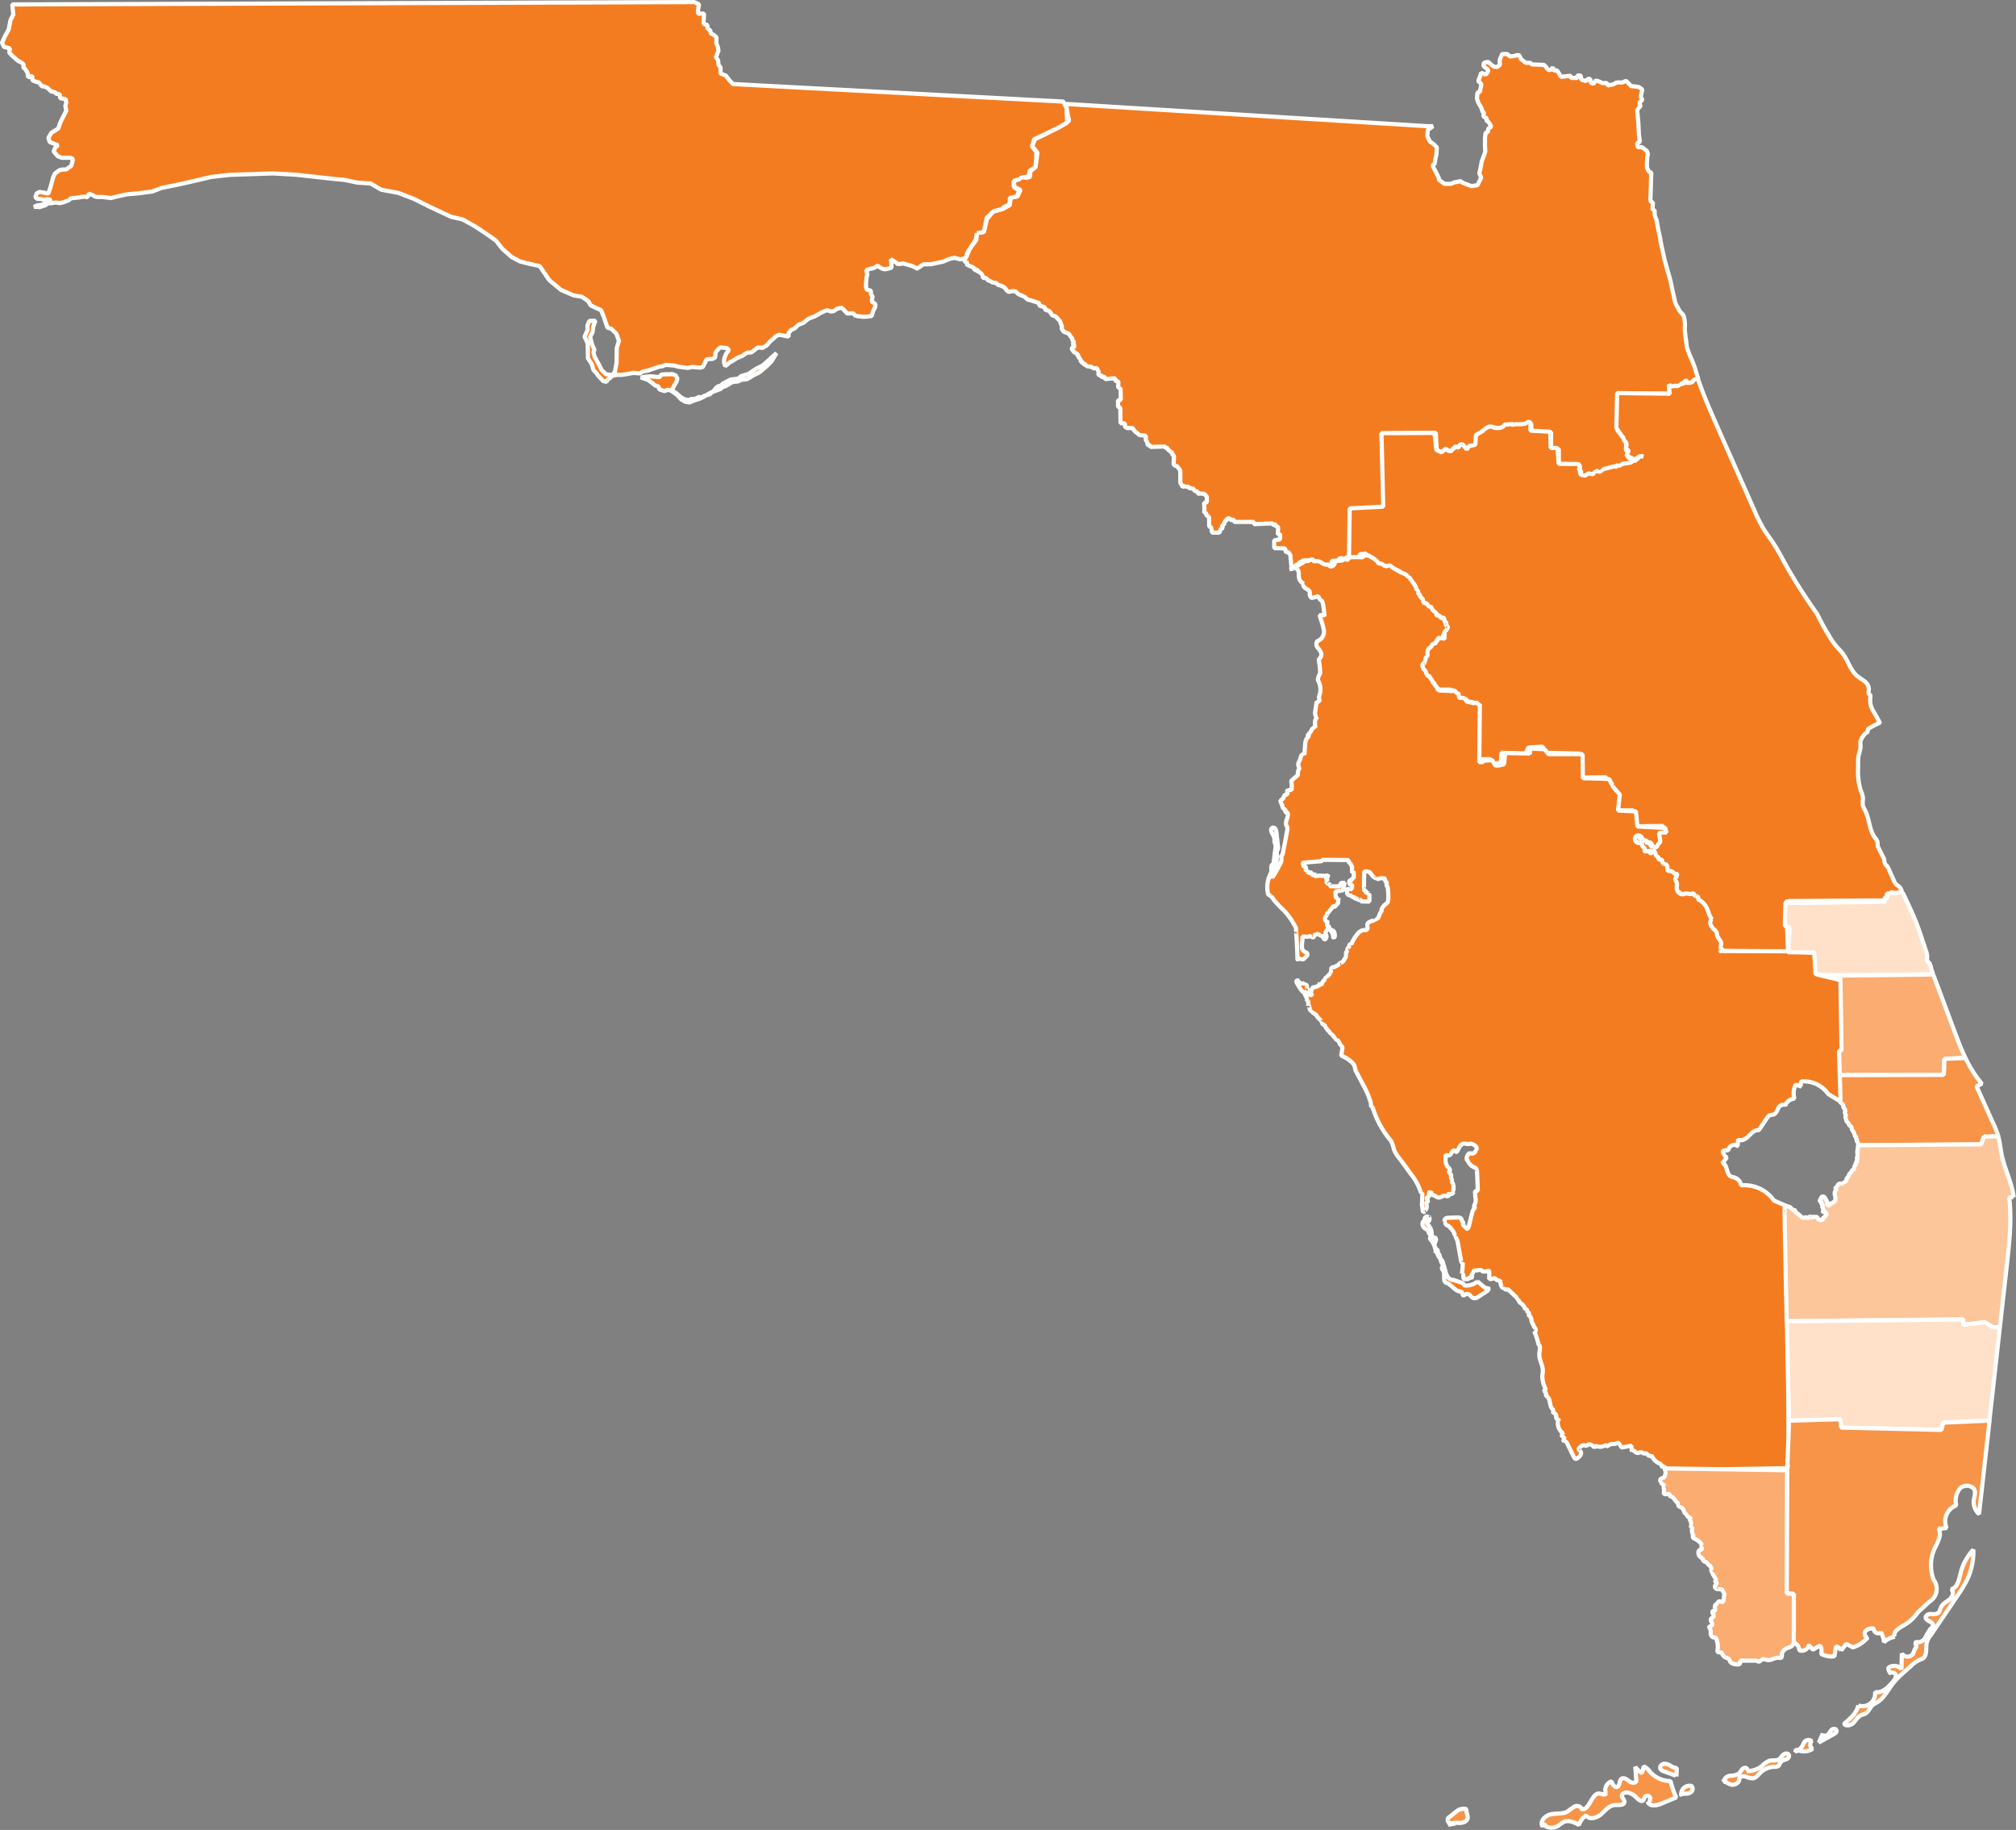 <svg xmlns="http://www.w3.org/2000/svg" viewBox="0 0 481.53 437.02"><rect x="0" y="0" width="481.53" height="437.02" fill="#808080" stroke="none"/><defs><style>.cls-1{fill:#f47c20;}.cls-1,.cls-3,.cls-4,.cls-5,.cls-6,.cls-7{stroke:#fff;}.cls-1,.cls-3,.cls-4,.cls-5,.cls-6,.cls-7,.cls-8{stroke-linejoin:bevel;}.cls-2,.cls-7,.cls-8{fill:none;}.cls-2,.cls-8{stroke:#231f20;}.cls-2{stroke-miterlimit:10;}.cls-3{fill:#fee1c8;}.cls-4{fill:#faac71;}.cls-5{fill:#f79448;}.cls-6{fill:#fcc69a;}</style></defs><g id="Layer_8" data-name="Layer 8"><path class="cls-1" d="M267.4,38.56l86.41,5.32h1.25l-1.23.91-.11,1.49.58,1.21,1,.75.7.71-.13,1.75-.25,1.15-.16,1-.52.38,1.52,3,0,.42,1.34,1,1.5,0,.86-.35,1.53-.3.39.36.56.21,1.63.62,1.43-.23.39-.8.49-1-.43-1,.39-1.89.15-.9.74-2,.12-.49-.06-1.38,0-1.8.16-1.31.49-.08.16-.91L369,44l-.46-.83-.26-.32-.52-.41.19-.44-.62-.29-.25-.39.2-.63-.4-.3-.27-.91-.44-.74-.24-.41-.13-.32-.25-.81.17-1.43.52-.05.25-1.21.14-.66-.29-.33-.46-.4.27-.75.31-.83.12-.42.63.23.41.22.53-.58.11-.54-.87-.71-.28-.29.11-.73,1-.2.38.3.54.5.5.34.73.09.75-.59L371,28.7l0-.65.57-1.4h1.22l.69.58,1-.12.72-.22.51.07.37.91.29.18.57.5.6.26.09-.06.65,0,.4.37,2.9.12.48.46.28.45.43.34.56-.14.32-.56.25.76.83,0,.18.45L385,31l.35.58.14.28.13.23,2.32-.26.11.53,1.47,0,0-.59.83,0,.14,1,1.14.33.37-.46.59-.11.2,1,.66.2.46-.79.86.27.78.37h1.07l.18.58,1.35-.28.76-.44.49,0,.88,0,.9-.39.78.78.42.48.83.06,1,.15.75.51.06.31-.34,1.53.4.72-.73.66.28.82-.37.39-.43.58.29,3,.13,2.86.24,1.73-.71.32.19.93,1,0,.73.56.49.42.22.68-.19.88,0,.4L406.15,53l.05.9.49.86.51.22-.2,6.39.1.56.49.17-.1,1.64.52.29,0,1.08.47,1.22.29,1.7L409.4,71l-.06,0,1.05,4.87,1.36,4.76.61,2.88.58,2.59,1.09,2,.83.87.3,1.16.09,1.11-.05,1.15.16,1.64.18,1.22.16,1.41.6,1.7.7,1.6.55,1.45.37,1.17.51,1.73-1.14.37.22.67-1.76-.07v-.59l-.56,0-.17.63-.46-.25-.17.74-1.08.33-1.34,0-.42-.54,0,1.51-.11.67H399.34l-.2,8.76.75.9.22.32.49.38,0,.43.52.12,0,.68.1.85-.05.63v.4l.59.39-.17.82.08.51.81.57.93,0,.83-.38.45-.63.72.24-.85.37-.48.46-.89.67-.62.09-.68.25-1.13.16-1.1.26-1.58.5-.77.14-.63.46-1.07-.2-.29.76-1.37-.24-.25.69-1.48-.31-.55.69-1.44-.21.25-1-.4-.27.13-.8-.3-.55h-4.79l0-3.72-1.85-.09v-3.93l-4.67-.14-.07-2-.75,0-.17.41-1.42,0-1.57-.11-.31.92-.39-.81h-1.52l-.75.68-.9.09-1.1-.16h-.89l-.65.14-.9.75-.2-.25-.23.56-.67.48-.47.39-.08,2.15-1.68.24-.71.84L362,119.77l-.61.73-.57-.06-1.16.58-.09,0-.07.45-.61,0-.74-.48-.93.67-1.25-.35-.22-3.75v-.45l-13,.15.72,17.7-8.2.23-.05,11.57-.93.13-.42.67-.54-.54-.57.08-.47.54-.62,0-.82.06-.06,1.26-1.63-.07-.51-.6-.68.16.16-.52-1.66.15-.36-.49-2.09,0-.52.44H323l0,.6-.7,0-.31.68-.85-.08.21.83-.36-3.79-.55-.75-.47.18-.27-1-2.56-.05v-1.87l1.4-.23,0-1.31-.56.13.11-1.75-.63-.29.25-.44-.71.33-.24-.49-4.48.18,0-.53-4.72,0-.09-.58-.88.16.09-.34-.71-.15-.11.5-.51.1.08.44-.37.13.11.58-.54-.14.23.74-.52.31-.27.81-1.79,0-.18-1.24-.5-.26,0-2.18-.62-.49-.13-.19.11-.38-.55,0,.06-.9-.09-1.49.67-.08,0-1.4-.62-.65-.74-.08-.8.05,0-.48-.84-.26-.12-.39-.56-.16-.47,0-.26-.46-.54.18-.06.08-.18-.38-.62.25-.15-.41-.38-.55,0-2.94-.48-.68-.33-.38-.5-.15-.3-.32.1-1.87-.05-.19-.46-.32.21-.33-.56-.3-.64-.57.12-.26-.65-.07-.13-.33-3.36.12-.29-.42-.48,0-.08-.71-.36-.5v-1.06l-1.55-.15-.55-.52-.35-.22-.47-.52-.17-.42H282l-.52-.3,0-.84h-1.05l-.05-3.72-.54-.25,0-1.5.66-.15-.06-2.59-.58-.41.07-1.34-.76-.16,0-.64-2.41.21-.2-.64-.65.19-.21-.51h-.57l.07-.77-.43-.93-.65.13-.76-.42-.8-.09-.47-.29-.17-.37-.55.13.07-.5-.5-.07-.08-.73-.34.08.09-.56-.43-.07.13-.58h-.54v-.4l-.49.05-.1-.38-.34-.33,0-.45.76-.33L269,96l.36-.55-.43-.43,0-.43-.47-.55-.23-.35-.12-.23-.49-.22-.7-.25-.24-.29-.07-.14-.25-.34.07-.53-.49-1.31-1-1.06-.84-.3-.64-1-1.05-.32,0-.6-1.37-.37v-.6l-.51-.17-1.37-.44-1-.28-.54-.57s-.92-.43-1.61-.7l-.69-.69-.78,0-.77.17-.49-.3-.5-.72-.5-.27L252,82l-.87-.23-.32-.42-.94-.15-.39-.25-.66-.26-.58-.57h-.65l-.12-.63-.29-.4-.54-.45-.29.09-.11-.66-.77.23.06-.47-.51-.33-.8-.32-.68-.37.46-.3-.78-.3v-.54l.56-.94.58-1.5L246,71l.1-1.76,1.72-.16.68-3L250,64.3l2.4-.69,1.6-.9.18-1.77,1.65-.3.71-1.51-1.46-.77-.13-1.24L256.57,56l1.46.21.8-.24.06-1.31,1.25-1.06.44-3.4-1.27-1.59.73-1.68,2.45-1.15,1.38-.75.94-.44,1.36-.84,1.23-.51.75-.71-.42-1.82Z" transform="translate(-12.79 -13.74)"/><path class="cls-2" d="M278.41,103.65" transform="translate(-12.79 -13.74)"/></g><g id="Layer_9" data-name="Layer 9"><path class="cls-1" d="M418.5,104.66c1.38,4,3.09,7.83,4.79,11.69l8.46,19.1a35.83,35.83,0,0,0,2.38,4.76c.68,1.09,1.47,2.11,2.18,3.18,1.14,1.71,2.07,3.54,3.06,5.33a131.07,131.07,0,0,0,7.43,11.61,58.71,58.71,0,0,0,3.09,5.61,17,17,0,0,0,1.39,2c.52.61,1.11,1.16,1.6,1.8,1.31,1.71,1.83,4,3.48,5.43.59.5,1.29.85,1.87,1.35a2.36,2.36,0,0,1,.94,2c-.05.29-.17.61,0,.86s.25.24.34.39,0,.55,0,.83a4.8,4.8,0,0,0,.87,3.17l1.41,2.56a22.77,22.77,0,0,0-2.72,1.44.64.64,0,0,0-.09.72,3.61,3.61,0,0,0-1.56,1.68c-.45.6-.18,1.45-.25,2.2a15,15,0,0,1-.47,1.84,7.22,7.22,0,0,0-.09,1.39v1.64a15.08,15.08,0,0,0,.61,5.23,6.52,6.52,0,0,1,.55,1.86,12.45,12.45,0,0,0-.05,1.72,4.74,4.74,0,0,0,.52,1.15c1.09,2.09,1,4.76,2.4,6.63a2.5,2.5,0,0,1,.62,1.06c0,.23,0,.46,0,.7a2.13,2.13,0,0,0,.24.68c.32.67.66,1.33,1,2a3.08,3.08,0,0,1,.35.79,2.58,2.58,0,0,0,.2,1,2.52,2.52,0,0,0,.39.41,2.73,2.73,0,0,1,.49.84l1.28,2.87a2.19,2.19,0,0,0,.43.72,4.21,4.21,0,0,0,.56.41,2.17,2.17,0,0,1,.86,1.5l-.16.07-3.42.28-.06.79-.55.34.18.49-22.84.15-.83.15.27,5.82.22,6.17-16.47-.22,0-.93-.38-.66-.64-.08-.07-.61.07-2-.83-.51.5-.35-1.24-.24.06-1,0-.69-.15-.81-.06-.43s-.93-.83-1.06-1a2.94,2.94,0,0,1-.4-.74.87.87,0,0,0,.23-.31.89.89,0,0,1-.51-.43l-.86-1.2c-.29-.41-.58-.82-.84-1.25a.35.35,0,0,0-.18-.2c-.15-.06-.31.08-.47.06a1.12,1.12,0,0,1-.31-.1c-.22-.07-.45.06-.67.11s-.54-.07-.51-.3a1.14,1.14,0,0,1-.42.26.39.39,0,0,1-.45-.14c-.08-.12-.06-.29-.16-.39a.45.45,0,0,0-.21-.1,4.08,4.08,0,0,0-1.25-.11,11.07,11.07,0,0,0,0-2.09l-.91-.13.11-.17.22-1.91-1.23-.27-.27-.95-.66-.07.28-.94-.63-.4-.17-.61-1-.7-.48-.52s-.46-1-.43-.9a.67.67,0,0,0-.65-.06l-.59.14a.46.46,0,0,1-.2,0c-.17,0-.29-.25-.47-.26s-.28.12-.42.08-.17-.18-.2-.3l-.11-.42a.79.79,0,0,0-.12-.3c-.06-.09-.16-.15-.26,0a.6.6,0,0,1-.14-.54.68.68,0,0,0,0-.19c0-.11-.16-.16-.27-.19l-.6-.17a.88.88,0,0,1-.28-.12.59.59,0,0,1-.15-.2,6.79,6.79,0,0,1-.39-.87c0-.13-.07-.28,0-.37a.27.27,0,0,1,.17-.08l.66-.17a.66.66,0,0,1,.24,0,1.1,1.1,0,0,1,.32.17.23.23,0,0,0,.32,0c.11,0,.12.18.1.29a.64.64,0,0,0-.05.33.37.37,0,0,0,.1.17,1.45,1.45,0,0,0,.77.43,2.28,2.28,0,0,1,.59.11.41.41,0,0,1,.27.47c.11.09.25,0,.38-.07s.35.16.42.34a.91.91,0,0,0,.27.51,1.34,1.34,0,0,0,.39.11c.13,0,.27.14.26.27.24,0,.33-.31.31-.55s-.06-.53.14-.66l-.2-.17a.8.8,0,0,1,.56-.17.22.22,0,0,0-.07-.28.3.3,0,0,0,.27-.21.77.77,0,0,0,0-.37l-.21-1.33,1.61,0L410,211l-7,.09-.11-3.82s-4.18,0-4.29,0a10.64,10.64,0,0,1-.06-3.56c.05-.38.08-.88-.26-1.06-.09-.05-.19-.06-.28-.11-.45-.23-.28-.94-.56-1.37s-.78-.47-.92-.88,0-.76-.25-.92l-6,.08-.08-5.73-8.65-.22-.2-1.43-3.51.19-.69,1.53-5.71-.29-.19,2.62-1-.16-.4.57-.64-.06-.19-.9-.32-.53-2.33,0-.14.75-1.29-.16s.16-14,0-13.69c.06-.34-.38-.55-.74-.57s-.77,0-1-.26c-.09-.12-.12-.28-.23-.38s-.47-.12-.72-.12a1.35,1.35,0,0,1-1.24-1c-.33.11-.79.16-.93-.15A1.61,1.61,0,0,1,360,179c-.11-.48-.73-.57-1.22-.56l-1.66,0c-.43,0-1-.13-1-.55l-1.11.23-1.2-2.47a1.75,1.75,0,0,0-.56-.75c-.24-.16-.56-.21-.72-.45s-.08-.52-.2-.75-.4-.33-.53-.55c-.24-.41.1-.91.43-1.26-.23-.08-.26-.41-.16-.63s.3-.39.4-.62c.24-.54-.12-1.19.05-1.75l.71.09a1.86,1.86,0,0,1,1.72-2.15,1.39,1.39,0,0,0,.18-.87l.4-.09a1.31,1.31,0,0,0,1.63-.08l-.64-.85s1.2-1,1.37-1.48a2.94,2.94,0,0,0-.47-.88,7.3,7.3,0,0,1-.1-.94c-.06-.31-.33-.64-.64-.56a.62.62,0,0,1-.29.07c-.25,0-.15-.46-.31-.66s-.25-.13-.38-.19c-.28-.14-.42-.47-.71-.6a2.27,2.27,0,0,0-.59-.09c-.2,0-.42-.13-.46-.33s.06-.41-.09-.52a.59.59,0,0,0-.16-.06.53.53,0,0,1-.26-.78,1.72,1.72,0,0,1-.32-.07,3.11,3.11,0,0,1-1.47-.73,4,4,0,0,0-.21-1.29,1.34,1.34,0,0,0-.93-.85.48.48,0,0,0-.31-.76c.15-.23.27-.61,0-.73-.07,0-.16,0-.24-.05a.49.49,0,0,1-.22-.27l-.66-1.27c-.15.2-.47,0-.56-.22s-.12-.52-.32-.66a2.24,2.24,0,0,0-.36-.14c-.28-.12-.43-.41-.63-.62s-.6-.32-.78-.09a3.63,3.63,0,0,0-.48-.48c-.16.31-.63.28-.9.08s-.46-.51-.73-.73-.71-.29-.92,0c0-.3-.36-.47-.66-.5a1.55,1.55,0,0,1-.87-.22c-.15-.13-.24-.35-.43-.38s-.24.05-.37,0-.33-.32-.46-.53c-.38-.62-1.39-.8-1.47-1.52a4.72,4.72,0,0,1-1.63.17,1.76,1.76,0,0,1-.12,1.06L335,146.9l0,0,.17-11.74,7.92-.42h.09l-.42-17.55,12.67-.06.45,4.07,1.21.57,1-.87.57.49.74.12.39-.58.41-.15-.09-.35.7.06.41.19.14-.58.45-.31.47.23.31.42.33.34.21.32.57-.85.42-.06,1.06-.23.15-2.35,1.22-.69.46-.29.16-.24s.66-.46.74-.48a1.45,1.45,0,0,1,1.6-.1.62.62,0,0,0,.22.1h.16a2.14,2.14,0,0,1,.35.06,2.68,2.68,0,0,0,1.59-.38.41.41,0,0,0,.17-.12s0-.11.07-.16a.4.4,0,0,1,.56-.15l1.27-.16H374c.07,0,0,.18.1.19a2.75,2.75,0,0,1,.76-.13c.26,0,.51,0,.77,0a8,8,0,0,0,1.09-.09,1.08,1.08,0,0,0,.7-.24.6.6,0,0,0,.14-.26l.81.12-.05,2,4.75.26.11,3.88,1.62,0,.29,3.77s4.61.1,4.6,0a.77.77,0,0,1,.37.67c0,.11,0,.28.13.24l-.25.32a.42.42,0,0,0,.43.36.8.8,0,0,0-.11.83.94.94,0,0,0,.62.32,1.07,1.07,0,0,0,.66,0c.24-.09.39-.35.64-.42s.82.29,1.16.08c.13-.07.2-.22.3-.33a.33.33,0,0,1,.39-.14l.06-.23a2.22,2.22,0,0,1,.49.13.69.69,0,0,0,.49,0,.31.31,0,0,0,.16-.41c.18.15.43-.07.65-.17a1.34,1.34,0,0,1,.53-.12l1.35-.38a1.48,1.48,0,0,1,.88-.06c.06,0,.14,0,.19,0s0-.1,0-.15.2-.18.33-.17a1.93,1.93,0,0,0,.41.06c.23,0,.4-.22.61-.33a1.79,1.79,0,0,1,.56-.15l1.14-.17a1.48,1.48,0,0,0,.5-.13c.24-.13.44-.4.71-.39a.82.82,0,0,0,.27,0c.15,0,.2-.22.27-.36a1.42,1.42,0,0,1,1.67-.66h-1.05a.65.65,0,0,1-.55.65,1.64,1.64,0,0,1-.92-.15,6.85,6.85,0,0,1-1.38-.75c-.21-.36.52-.77.33-1.15-.1-.2-.39-.21-.53-.38s.13-.79.09-1.2-.27-.49-.45-.71a.67.67,0,0,1-.14-.78,1.06,1.06,0,0,1-.62-.54l-1.22-1.8.2-8.32s11.59.17,11.7.11l.83.11,0-.12-.21-2.06a1.37,1.37,0,0,0,1.32.27.6.6,0,0,1,.3-.06l.18.07c.21.07.43-.07.63-.18s.46-.21.64-.07l.19-.61a.32.32,0,0,0,.52.1.55.55,0,0,1,.12-.14c.13-.08.28,0,.41.11.4.19.9-.17,1.31,0a1.17,1.17,0,0,1,.63-.8C417.82,104.31,418.29,104.05,418.5,104.66Z" transform="translate(-12.79 -13.74)"/><line class="cls-1" x1="427.93" y1="226.76" x2="427.81" y2="226.79"/></g><g id="tampa_outline" data-name="tampa outline"><path class="cls-1" d="M440.47,240.93l-.17,0,6.37.36c0,.17.14,5.19.14,5.19l5.93,1.41s-.15,28.75-.13,29.05L449.46,275a7.12,7.12,0,0,0-6.34-3,1.07,1.07,0,0,0-.08,1.26l-1.33-.51a4.64,4.64,0,0,0-.31,3.39,2.35,2.35,0,0,0-2.21,1.71c-.31-.58-1.24-.19-1.56.38s-.48,1.32-1.07,1.61c-.36.17-.81.12-1.16.31a1.91,1.91,0,0,0-.58.62l-1.94,2.9c-.95-.17-1.74.67-2.41,1.37s-1.74,1.35-2.53.8l-.12,1.6a1.36,1.36,0,0,0-2.18,1.1,1.62,1.62,0,0,0-1.39.13,2.58,2.58,0,0,0,1,1.53l-1.15,1.43c1.29-.17.93,2.28,2,3a4.27,4.27,0,0,0,1,.33,2.29,2.29,0,0,1,1.55,1.87,8.61,8.61,0,0,1,7.86,3.63l2.72,1.18c.26.12.56.42.35.61l.47,62.11s-29,.55-29.64.32v-.89l-.49.35a1.31,1.31,0,0,1-.4-.76,3.44,3.44,0,0,1-2.23-2.09.6.6,0,0,1-1-.53,1.43,1.43,0,0,1-1.59-.34.94.94,0,0,1-1.61-.41l-.49.42a7.79,7.79,0,0,1-.13-1.44l-2.42.46a2.21,2.21,0,0,0-.9-1.24c-.21.38-.75.37-1.19.38s-1,.21-1,.65l-.62-.4a2.52,2.52,0,0,1-2.38.2l-.38.4a1.82,1.82,0,0,0-.91-.74.71.71,0,0,0-.9.53.88.88,0,0,0-1.54.29c-.15-.19-.43.12-.35.34s.32.34.45.53c.36.54-.22,1.2-.74,1.59a.64.64,0,0,1-.38.16c-.24,0-.4-.25-.51-.47l-1.56-3.18c-.16-.34-.54-.74-.84-.51a.47.47,0,0,1,.29-.65l-.9-.88.52-.34a3.13,3.13,0,0,1-1.31-2.19c-.09-.37,0-.93.36-.87a2.11,2.11,0,0,0-.94-.61.76.76,0,0,0-.53-1.26.56.56,0,0,1,.36-.65c-.72-.06-1-.94-1.13-1.66s-.29-1.6-1-1.8a.77.77,0,0,0-.51-1.07l.45-.56a7,7,0,0,1-.78-3c0-.44.13-.88.13-1.32,0-1.16-.65-2.23-.81-3.38a4,4,0,0,1,0-1.14c.1-.63.29-1.43-.24-1.79a13.31,13.31,0,0,0-1-3.07c.32.11.45-.44.27-.72s-.48-.59-.45-.86a2.32,2.32,0,0,1-.5-1.13,2.11,2.11,0,0,0-.28-.9.35.35,0,0,0-.11-.1l-.13-.05c-.19-.11,0-.41-.07-.62s-.37-.32-.45-.54,0-.2-.06-.29-.15-.17-.38,0a2.27,2.27,0,0,0-.8-1.37,4.57,4.57,0,0,1-.49-.38,1.16,1.16,0,0,1-.34-.78l-.48.18c.23-.28,0-.68-.32-.93l-1.7-1.6a.57.57,0,0,1-.87-.51.27.27,0,0,1-.37.15.72.72,0,0,1-.29-.35,3.44,3.44,0,0,1-.31-1.45,1,1,0,0,1-1.25-.55,3.33,3.33,0,0,0-.63.21l-.75.06s0-2,0-1.83l-.27-.33a1.87,1.87,0,0,1-.38.46l-.28-.24a.59.59,0,0,1-.9-.17,1.4,1.4,0,0,0-.88,0l-1.2.12a.54.54,0,0,1-.33.81,1.7,1.7,0,0,0,.24.75.85.85,0,0,1-.79,0,.47.47,0,0,0-.05.35,2.22,2.22,0,0,1-1.3,0l-.06-1.07-.33-.14a21,21,0,0,0,.22-2.62c-.14.15-.35-.12-.39-.33l-.35-1.92-.46-2.57a2.59,2.59,0,0,0-.18-.66c-.15-.32-.43-.67-.26-1a.81.81,0,0,1-.45-.89l-.36-.12a.69.69,0,0,0-.46-.69,1.2,1.2,0,0,0-1-.75,1,1,0,0,0-.51-.6c.17-.1.06-.36.05-.55a.57.57,0,0,1,.38-.54,1.74,1.74,0,0,1,.68-.12l1.87-.07c.42,0,.93,0,1.11.4.09.2.07.45.22.6s.18.12.22.21-.07.29-.07.44a.48.48,0,0,0,.19.31l.68.68c.14.17.39-.08.45-.29s.07-.28.11-.41l.55-2.23c.1-.4.2-.81.34-1.21a1.23,1.23,0,0,1,.25-.48c.13-.13.33-.3.23-.45s-.1-.08-.14-.13,0-.31.08-.44a2.22,2.22,0,0,0,.22-1.71l-.09-1.53.67-.18s-.16-4.81-.23-4.8a.86.86,0,0,0-.53-.71,3.78,3.78,0,0,1-.81-.46c-.27-.25-.47-.67-.83-.64l.18-.36a.84.84,0,0,1-.44-.84,1.45,1.45,0,0,1,.12-.35l.28-.7a6.35,6.35,0,0,1,.76,0A1,1,0,0,0,365,289a.49.49,0,0,0,.12-.57.44.44,0,0,0,.39-.47,1,1,0,0,0-.34-.58,2.24,2.24,0,0,0-1.21-.53c-.46.28-1.05-.05-1.58,0a1.51,1.51,0,0,0-.95.75c-.22.36-.37.76-.6,1.11-.05.08-.16.17-.24.12s-.06-.09-.09-.14a.45.45,0,0,0-.67-.08,2,2,0,0,0-.45.63.81.81,0,0,1-.6.45c-.13,0-.26-.06-.39-.07s-.29,0-.32.17a.45.45,0,0,0,0,.11l0,.7a2.73,2.73,0,0,0,.52,1.82c.26.26.65.57.48.89a2.14,2.14,0,0,0-.13.19c-.11.28.28.49.4.76a1.3,1.3,0,0,1,.05.59.5.5,0,0,0,.26.49l-.21.46a2.16,2.16,0,0,1,.52,1.34c.06.44.05,1-.35,1.18l.33.1a.66.66,0,0,1-1.08.31.47.47,0,0,0,0,.46.44.44,0,0,1-.45.23,3.19,3.19,0,0,1-.33-.11c-.56-.16-1.08.46-1.65.42-.4,0-.7-.36-1.08-.49a1.48,1.48,0,0,1-.46-.16.29.29,0,0,1-.07-.43.82.82,0,0,0-.84-.05c.2.27.3.7,0,.91a2.33,2.33,0,0,0-.26.17c-.24.23,0,.62.26.83a1.92,1.92,0,0,1-.56.42,3.26,3.26,0,0,1,.15,1.07,1.12,1.12,0,0,1-.52.9c-.06,0-.12.06-.14.12s.06.14.1.09l-.32.19-.27-1.86c.07-.94.1-1.88.1-2.82-.24.07-.4-.24-.47-.48a13.41,13.41,0,0,0-2.25-4l-.84-1.16-1.06-1.46L346.74,290a7.29,7.29,0,0,1-1-1.76,9.48,9.48,0,0,0-.67-2,22.56,22.56,0,0,1-4.32-7.72c-.06-.26-.25-.6-.49-.48a3.58,3.58,0,0,0-.27-1.61c-.13-.38-.25-.75-.4-1.12a21.26,21.26,0,0,0-1.13-2.36l-1.7-3.21a4.11,4.11,0,0,1-.25-.57c-.08-.27-.08-.57-.18-.84a2.3,2.3,0,0,0-.59-.83,7.4,7.4,0,0,0-2.6-1.65l.23-1.47a1.06,1.06,0,0,0,0-.66,3.08,3.08,0,0,0-.38-.43c-.29-.35-.34-.88-.71-1.12a2,2,0,0,1-.35-.2.28.28,0,0,1-.09-.36c-.28,0-.46-.28-.63-.51s-.47-.44-.71-.3c.11-.38-.24-.73-.51-1a3.72,3.72,0,0,1-.82-1.31.56.56,0,0,1-.56-.78c-.09.13-.24-.09-.24-.24a3.86,3.86,0,0,1-1.09-1.15A1.49,1.49,0,0,0,327,256c-.14-.13-.33-.19-.48-.31a.43.43,0,0,1-.2-.49c-.25.12-.55-.11-.66-.38s-.09-.56-.2-.83c0-.09-.21-.15-.2-.05a3.24,3.24,0,0,0,0-1.12l-.34,0a1.28,1.28,0,0,0-.19-1.06l-.51-1.06c-.12,0-.23-.08-.31-.17a10,10,0,0,1-1.54-2.46.77.77,0,0,1,.56-.21.65.65,0,0,0,.47.69,1.83,1.83,0,0,0,.9,0l0,.47c.11-.24.5-.16.62.07a1,1,0,0,1-.05.74c.08-.13.28.08.22.22s-.21.25-.22.41a.46.46,0,0,0,.05.2,1.4,1.4,0,0,0,1.21.74.48.48,0,0,0-.54-.51,2.65,2.65,0,0,0,.69-1.35,3.08,3.08,0,0,0,1.65-.53.41.41,0,0,1,.09-.38.57.57,0,0,0,.57.15,1.09,1.09,0,0,1,.82-1.09c-.23-.2.1-.65.36-.48a.55.55,0,0,1,.52-.53.51.51,0,0,1,.49-.58.52.52,0,0,1,.14-.7c-.2-.05-.21-.37-.05-.52a.87.87,0,0,1,.6-.17l1.26-.69c-.15,0,0-.23.15-.27a1.53,1.53,0,0,0,1.05-1,1,1,0,0,0,.34-.79c0-.15,0-.29,0-.44a1,1,0,0,1,.5-.81c-.16,0-.19-.25-.12-.39s.21-.24.29-.38.1-.36.18-.53.3-.31.45-.19a9.77,9.77,0,0,1,1.65-2.67,2.29,2.29,0,0,1,1.63-.72.76.76,0,0,0,.3,0,.58.58,0,0,0,.29-.59,2.88,2.88,0,0,1-.06-.71c.12-.65,1-.76,1.59-1,.18-.07.37-.25.29-.42.28.2.68-.05.83-.36a7.74,7.74,0,0,1,.36-.95c.18-.27.51-.59.31-.84a3.5,3.5,0,0,1,.87-1.2,4.46,4.46,0,0,0,.43-.33,1.59,1.59,0,0,0,.33-1.12,18.19,18.19,0,0,0-.11-2.45,1,1,0,0,0-.11-.39c-.05-.08-.12-.13-.16-.21-.12-.27.16-.68-.08-.85-.05,0-.11,0-.16-.09s-.13-.27-.14-.43-.07-.34-.22-.36-.16,0-.24,0a1.47,1.47,0,0,0-1,.06.48.48,0,0,1-.23.07c-.17,0-.27-.18-.34-.34,0,.13-.21.17-.33.11a.7.7,0,0,1-.26-.3l-.21.05-.72-1c-.07-.1-.18-.22-.3-.19l-.06.17a.68.68,0,0,0-.72-.31c-.19,0-.42.15-.37.33,0,0-.1,3.87,0,3.86a1.42,1.42,0,0,0,.08.45c.06,0,.13,0,.19,0s.09.07.09.12,0,.12,0,.17a.3.3,0,0,0,.27.18.63.63,0,0,1,.31.09,1.66,1.66,0,0,1,.13.14.14.14,0,0,0,.18,0l0,.11,0,1.75s-1.86,0-1.94-.07a.36.36,0,0,0-.32-.34c-.1,0-.2,0-.3,0s-.21-.12-.16-.21l-.57-.08s-.11,0-.13-.07,0-.05,0-.08a.18.18,0,0,0-.15-.16.85.85,0,0,0-.23,0,1.59,1.59,0,0,1-.55-.31.65.65,0,0,0-.59-.14,1.15,1.15,0,0,0-.33-.33v0l-.22-1.19h1.23l.19-1-.73-.17,0-.89.61-.09.07-.42h.38l0-1.63-.42.29v-1.46l-.4-.74-.38-.32-.08-.5-6.16-.06-.26.33s-4.3.3-4.5.43l.16.59a.3.3,0,0,0,.12.2.59.59,0,0,0,.14,0,.43.43,0,0,1,.37.49.81.81,0,0,0-.06.31c0,.22.35.24.55.14a1.32,1.32,0,0,0,.09.72,2.38,2.38,0,0,1,.84-.18.83.83,0,0,0,0,.38.3.3,0,0,0,.27.23c.18,0,.39-.24.48-.09s0,.17,0,.25.23.1.37.07c.89-.24,1.86.12,2.73-.17a.73.73,0,0,0,.15.29,1.12,1.12,0,0,0-.68.58,1.53,1.53,0,0,1,.47.51c-.15-.07-.32.14-.27.31a.6.6,0,0,0,.38.33,1,1,0,0,1,.43.28c0,.08.08.19.14.27s.2.13.27,0l.05.06h1.82l.31-.8.89-.05-.4,1.78-1.82.33.12,1.53.64,0a8.8,8.8,0,0,1-.14,1.28l-.65.7a.24.24,0,0,1-.16.09c-.08,0-.14-.1-.22-.09s-.08,0-.12.08c-.44.51-.86,1-1.25,1.58-.11-.09-.31,0-.14.34a1.73,1.73,0,0,0-.55.87c-.06.35.19.77.54.74.12.2,0,.44-.05.67s0,.54.27.53a.25.25,0,0,1,.12,0c.13,0,.12.21.05.32s-.17.24-.11.35a1.73,1.73,0,0,1,1.29.51,1.69,1.69,0,0,1,.23,1,.52.52,0,0,1-.08.35c-.08.09-.26.09-.29,0s0,.09,0,.07,0-.08,0-.13a3,3,0,0,0-.6-1.47.67.67,0,0,0-.65-.32.75.75,0,0,0-.34.32,1,1,0,0,0-.26.62,3.19,3.19,0,0,0,.21.59.81.81,0,0,1-.47.95,8.37,8.37,0,0,0-.58-1,.39.39,0,0,1-.4,0,2.82,2.82,0,0,0-.36-.24,1.73,1.73,0,0,1-.37-.11l-.83.3c.19.12.06.46-.17.49a.52.52,0,0,1-.5-.37,2.21,2.21,0,0,1-1.35.2l-.71,0a4.77,4.77,0,0,1,0,1.07,5.93,5.93,0,0,0-.07,1.68c.11.55.61,1.08,1.16,1l.15.64-.69.76a1.17,1.17,0,0,1-.24.21c-.39.21-.85-.15-1.29-.12-.06,0-.14,0-.15.1s.14.06.1,0-.18,0-.14.09-.22-6.95-.38-6.65a1.52,1.52,0,0,0-.21-1.31,16.52,16.52,0,0,0-2.73-3.8,26.69,26.69,0,0,1-2.32-2.44,3.22,3.22,0,0,0-1.35-1.29,7.16,7.16,0,0,1,.49-4.82,2.48,2.48,0,0,0,.27-.7c.08-.51-.18-1.11.15-1.51a3.83,3.83,0,0,0,.28-.29,1,1,0,0,0,.13-.44l.43-3.42c.07-.52,0-1.21-.47-1.36.42-.4.2-1.1-.09-1.61s-.64-1.09-.4-1.62a.56.56,0,0,1,.86,0,1.6,1.6,0,0,1,.31.93l.07.62.31,2.71a1.73,1.73,0,0,1,0,.6c-.06.22-.21.4-.27.62a1.9,1.9,0,0,0,0,.67,14.87,14.87,0,0,1-.51,4,1.37,1.37,0,0,1-.2.52c-.12.16-.32.25-.41.43a.49.49,0,0,0,.1.58,33.92,33.92,0,0,0,1.69-3,2.44,2.44,0,0,0,.28-2.25,1,1,0,0,0,.4-.1l.24-1.22c.31-1.59.63-3.19.9-4.79a1.4,1.4,0,0,0,0-.61,2.67,2.67,0,0,0-.22-.45c-.42-1,.76-2.19.21-3.11h-.52l.18-.69a.86.86,0,0,1-.82-1,3.26,3.26,0,0,1-.49-1.19,1.09,1.09,0,0,0,.85-1.21,1.18,1.18,0,0,0,.76-.25c.19-.2.15-.61-.12-.66a1.24,1.24,0,0,1,1.19-.29,6.38,6.38,0,0,0-.09-2.22l1.65-1.45a1.78,1.78,0,0,1,.5-1.72c-.4-.1-.53-.62-.43-1s.37-.74.48-1.13a2.67,2.67,0,0,1,.25-.8c.15-.24.53-.36.71-.14l.19-2.58c.06-.73.31-1.66,1-1.7L325,189c.45.13.81-.37,1-.79s.62-.89,1-.7c-.18-.91-.27-2.07.51-2.57-.51.09-.66-.67-.59-1.18l.32-2.26a1.2,1.2,0,0,0,.8-.6c-.35-.37-.15-1,0-1.45a4.17,4.17,0,0,0-.46-3.25,2.92,2.92,0,0,1,.53-1.61,19,19,0,0,0-.35-3.41,1.31,1.31,0,0,0,.63-1.37,4,4,0,0,0-.85-1.37,1.38,1.38,0,0,1-.15-1.56,2.41,2.41,0,0,0,1.63-2.52,14.87,14.87,0,0,0-.58-2.25l-.13-.39-.34-1.07,1.06,0c.05,0,.12,0,.13-.07s-.1-.06-.07,0-.21-3.32-.63-3.37a1.78,1.78,0,0,1-.8-1.16,4.43,4.43,0,0,1-1.63.47,1.22,1.22,0,0,1-.41-.79,2.64,2.64,0,0,0,0-.63c-.12-.43-.6-.63-1-.87s-.71-.76-.43-1.11a2.53,2.53,0,0,1-.9-.75,3.23,3.23,0,0,1-.28-1.55,1.58,1.58,0,0,0-.62-1.38c-.06,0-.15.07,0,.1a1.48,1.48,0,0,1,.84-1,3.77,3.77,0,0,0,1.16-.74c.07-.08.14-.18.25-.19s.19.06.29.1c.26.09.52-.09.76-.23s.59-.21.75,0,.08.23.18.28.21,0,.31,0a2.09,2.09,0,0,1,1.63.45,1.75,1.75,0,0,0,1.63.29c-.06.3.29.56.6.51a1.21,1.21,0,0,0,.76-.58l.14-.71a8.93,8.93,0,0,0,1.27-.08,1.76,1.76,0,0,0,.64-.15c.21-.11.43-.33.67-.25s.2.17.33.19.38-.32.39-.59a24.37,24.37,0,0,1,3.31,0c.21-.48.87-.51,1.48-.38l.65.39a4.54,4.54,0,0,1,1.76,1.57.74.74,0,0,1,.82.12,1.88,1.88,0,0,0,.78.4c.38,0,.79-.26,1.13-.07a1,1,0,0,1,.25.22,2.44,2.44,0,0,0,.47.32l1.32.77a6,6,0,0,0,.94.48,3.43,3.43,0,0,1,.56.22,1.37,1.37,0,0,1,.64.7c.17-.06.33.1.43.24.46.64.91,1.27,1.37,1.87a3.72,3.72,0,0,1,.21,1c.2-.07.37.17.41.37s0,.45.2.58.15.08.2.15,0,.22.08.33c.07.28.42.39.57.63s.06.7.31.91.46.1.67.23.33.59.63.71c.15.06.32,0,.44.12s.18.31.25.48c.2.47.87.66,1,1.16a.57.57,0,0,0,.07.29c.15.19.49,0,.69.17s.16.37.33.46.38,0,.56,0c.41.12.16.84.49,1.1.08-.13.27,0,.25.18s-.12.28-.09.42.22.23.35.33.15.38,0,.42a1.09,1.09,0,0,1-.32.53l-.31.34a.42.42,0,0,0-.11.16.38.38,0,0,0,.1.4s0,.05,0,.08-.05,0-.09.06l-.34.07c0,.1.17.14.25.2s.17.43.11.67h-.05l-1.55-.19.06.6-.52.15.05.53-.54.12-.43.24-.07.38-.32.3-.35.2-.26.45-.07.41v.93l-.44.44-.13.89H353v.55s-.48.11-.38.11a.83.83,0,0,0,0,.72,3.44,3.44,0,0,1,.28.69.33.33,0,0,1,.33.17,1.2,1.2,0,0,1,.15.37,3.76,3.76,0,0,0,.23.55c.1.16.24.34.43.34a.32.32,0,0,1,.14,0,.39.39,0,0,1,.06.11c.12.42.56.69.7,1.1.06.2.09.46.29.51s.12,0,.16,0,.06.13.07.21c0,.24.26.39.41.58a2.1,2.1,0,0,1,.33.85l.15,0a2.11,2.11,0,0,0,.86.12,4.9,4.9,0,0,1,.54,0,4.32,4.32,0,0,0,.62.05c.19,0,.37-.11.55-.05a1.86,1.86,0,0,0,.2.1.57.57,0,0,0,.26,0,3.76,3.76,0,0,0,1-.13,1.13,1.13,0,0,0,.22.47.41.41,0,0,0,.48.09l.27,1.23c.55-.05,1.21-.05,1.52.41.13.19.21.47.44.5a1.79,1.79,0,0,0,.23,0,1,1,0,0,1,.41.14,2,2,0,0,0,1.37.09.37.37,0,0,1,.23,0c.07,0,.1.12.15.19a.45.45,0,0,0,.56.16l-.14,13.84.78,0,.28-.33,2-.18.34.54.4.76h.87l1.23-.28.31-2.69,5.66.1.21.13.13-1.31,3.42.18.9,1.17h8.14l.08,5.75s6.13.09,6.29.24a2.31,2.31,0,0,1,.44,1.09.68.68,0,0,1,.39.11c-.17.18,0,.45.13.64.28.34.57.68.86,1l.13.15.58.69-.43,3.81,4.28.17.34,3.62,6.67.33s.28,1.09.29,1.14a5.08,5.08,0,0,0-1.78.11l.23,1.51a1.34,1.34,0,0,1,0,.63.65.65,0,0,1-.61.43.6.6,0,0,1-.26.75.67.67,0,0,1-.79-.14c-.28-.31-.33-.88-.74-.95-.11,0-.23,0-.35,0-.28-.06-.42-.43-.71-.48a2.45,2.45,0,0,0-.27,0c-.38-.06-.48-.55-.72-.85a.94.94,0,0,0-1-.3.87.87,0,0,0-.55.91,1.11,1.11,0,0,0,.68.81A2.86,2.86,0,0,0,405,215a1.16,1.16,0,0,0,.9,1.39,1,1,0,0,0-.31.58c.22.28.71-.08,1,.09s.3.48.54.45.25-.26.37-.39a.43.43,0,0,1,.59,0l-.07.15.3.07a.69.69,0,0,0,.15.84c.15.13.39.21.44.41s0,.18.05.26c.12.28.65.09.81.36a.64.64,0,0,1,.05.24.86.86,0,0,0,.73.7.49.49,0,0,1,.25.06.34.34,0,0,1,.1.16,2.32,2.32,0,0,0,.17.32,3.82,3.82,0,0,0,.05,1.08,1.68,1.68,0,0,1,1.11.13c.17.11.29.28.45.4a.46.46,0,0,0,.55.07c.2.17.13.5,0,.72s-.32.46-.29.72.26.48.35.74a1.92,1.92,0,0,1,0,.89,1.86,1.86,0,0,0,.35,1.35,1.36,1.36,0,0,0,1.26.51,6.54,6.54,0,0,1,.73-.19c.37,0,.74.2,1.09.11.19-.06.41-.19.56-.06s.11.2.16.29c.21.37.91.27,1,.68,0,.13,0,.27,0,.38a.52.52,0,0,0,.22.17,4,4,0,0,1,1.54,1.44,11.09,11.09,0,0,1,.87,2.12l.57,1a1.23,1.23,0,0,0-.25,1.36,3.23,3.23,0,0,0,.89,1.16,2,2,0,0,1,.51.61c.11.27.09.58.18.87.2.68,1,1.18.92,1.89,0,.39-.31.86,0,1.11.11.09.28.15.26.29s-.12.13-.2.16-.19.08-.2.17.17.12.16,0Z" transform="translate(-12.79 -13.74)"/><path class="cls-1" d="M354,304.34a.67.67,0,0,0-.94.4l.35.3a1,1,0,0,0-.85.92,1.32,1.32,0,0,0,.6,1.16,2.65,2.65,0,0,1,.69.5c.2.28.19.7.46.91.1.07.22.11.28.22s-.28.54-.22.83a.56.56,0,0,0,.2.28,4.71,4.71,0,0,1,1,2,1.48,1.48,0,0,1,.06,1.05c.48-.15.94.33,1.08.81a8,8,0,0,0,.35,1.46c.16.3.45.62.33.95a3.24,3.24,0,0,0-.19.37c-.05.24.15.46.28.67.53.86-.1,2.18.61,2.89,1.27.28,2,1.79,3.25,2.08.24.05.53.08.66.29s.07.51.26.63.54-.19.83-.3c.64-.23,1,.79,1.69,1a1.53,1.53,0,0,0,1.17-.36l1.88-1.22a1.27,1.27,0,0,0,.43-.4.58.58,0,0,0,0-.5.79.79,0,0,1-.5.08,1.47,1.47,0,0,1-.62-.37l-1.47-1.22a4,4,0,0,1-3.24.93c.07-.32-.31-.54-.62-.65l-1.89-.65a1.51,1.51,0,0,1-1.29-.65,4.31,4.31,0,0,1-.58-1.38l-.58-2a2.24,2.24,0,0,0-.25-.62,8,8,0,0,0-.68-.74,1.66,1.66,0,0,1-.24-1.66,1.47,1.47,0,0,1-.79-1.74c.07-.23.2-.43.25-.67a.57.57,0,0,0-.2-.63c-.2-.11-.48,0-.66-.18s-.16-.41-.15-.64a3,3,0,0,0-.85-2.21c-.13-.14-.29-.29-.27-.48s.39-.35.55-.58,0-.66-.14-1C354,304.24,353.79,304.27,354,304.34Z" transform="translate(-12.79 -13.74)"/></g><g id="South_counties" data-name="South counties"><path class="cls-3" d="M474.53,246.41c-7.25.1-23.87.32-23.87.22a2.43,2.43,0,0,0-.93.06l-3.29-.32-.31-5.14-6.24-.08.39-5.84-1.17-.48.14-5.45,23.24-.27a.73.73,0,0,0,.36,0,.25.25,0,0,0,.17-.29.52.52,0,0,1-.06-.13.22.22,0,0,1,.11-.21l.23-.1a.6.6,0,0,0,.3-.44,3.1,3.1,0,0,0,0-.43.38.38,0,0,1,.16-.38c.17-.1.43,0,.57-.12a1.09,1.09,0,0,1,.1-.11.38.38,0,0,1,.42,0c.15,0,.27.14.42.18a1.4,1.4,0,0,0,.91-.16,1.08,1.08,0,0,1,.91,0s.09.07.17,0c1,2.1,2,4.21,2.91,6.38s1.62,4.44,2.36,6.68c.07.21.14.42.2.63a4.1,4.1,0,0,1,.26,2.66c.74.18.93,1.1,1.11,1.84A10.31,10.31,0,0,0,474.53,246.41Z" transform="translate(-12.79 -13.74)"/><path class="cls-4" d="M482.23,266.4l-5,.2-.16,3.84-24.84.06-.17-5.85.6,0-.29-17.66-2.62-.25a2.43,2.43,0,0,1,.93-.06c0,.1,16.62-.12,23.87-.22,0,.12.08.25.13.37q1.26,3.34,2.5,6.68l1.35,3.62,1.35,3.6C480.59,262.61,481.33,264.54,482.23,266.4Z" transform="translate(-12.79 -13.74)"/><path class="cls-5" d="M490.11,285.13l-3.41.08-.64,1.84-29.43.21a.61.61,0,0,0,0-.13.5.5,0,0,1,0-.12s0-.08,0-.11c0-.28-.31-.47-.34-.75,0-.11,0-.22,0-.31a.88.88,0,0,0-.12-.15.7.7,0,0,1-.05-.3.29.29,0,0,0-.12-.26.45.45,0,0,1-.12-.06.2.2,0,0,1-.06-.12,2.88,2.88,0,0,0-.54-1.26c-.2-.11-.18-.4-.24-.62a.75.75,0,0,0-.34-.47.83.83,0,0,1-.21-.16,1,1,0,0,1-.09-.24,1.35,1.35,0,0,0-.37-.48.74.74,0,0,1-.27-.53c0-.06,0-.12,0-.18s-.19-.31-.2-.49.1-.27.11-.41-.23-.44-.21-.68.08-.22.1-.34a.68.68,0,0,0-.17-.48,1.33,1.33,0,0,1-.28-.43,3.4,3.4,0,0,1-.07-.46.84.84,0,0,0-.37-.51c-.07,0-.14-.08-.2-.13a.49.49,0,0,1-.16-.38,1.11,1.11,0,0,1,.09-.4l-.16-5.8,24.84-.06.16-3.84,5-.2c.41.85.85,1.69,1.33,2.5a28,28,0,0,0,2.58,3.65l-1.26.62,4.05,9A23.39,23.39,0,0,1,490.11,285.13Z" transform="translate(-12.79 -13.74)"/><path class="cls-6" d="M492.71,299.84c.63,5.28,0,10.63-.56,15.91l-1.68,14.91h0l-1.62.08-2.05-1.24-5.11.61,0-1.28-42.14.43c-.28-13.07-.55-26.7-.49-26.66a2.12,2.12,0,0,0-.07-1l.88.26a1.59,1.59,0,0,1,.43.16c.36.22.59.7,1,.73a.47.47,0,0,1,.17,0c.13.07.11.24.15.37s.38.35.61.49a6.22,6.22,0,0,1,.71.65.94.94,0,0,0,.88.28,1,1,0,0,1,.27-.09c.24,0,.47.25.67.13s.11-.13.17-.19a.39.39,0,0,1,.62.12c.05,0,.1-.07.1-.15.28,0,.57,0,.87,0a.4.4,0,0,1,.44.43,1.28,1.28,0,0,0,.85.33c.15,0,.32-.06.37-.19a1,1,0,0,0,0-.17c0-.15.18-.24.31-.33a1.22,1.22,0,0,0,.53-.55.51.51,0,0,0-.24-.65,1.75,1.75,0,0,0-.33,0c-.1,0-.22-.08-.24-.19s.11-.25.14-.39-.37-.51-.29-.79c0-.07.07-.13.08-.19.05-.25-.36-.4-.32-.64a1,1,0,0,0,0-.14c0-.16-.25-.19-.34-.32s.08-.36.18-.52.13-.37.28-.48a.51.51,0,0,1,.64.09,2.34,2.34,0,0,1,.36.61,2.1,2.1,0,0,1,.36,1,.55.55,0,0,0,0,.18c.05.19.31.2.51.16a.65.65,0,0,1,.2-.43.84.84,0,0,1,.25-.09,1.28,1.28,0,0,0,.88-.73c.24-.69-.38-1.52,0-2.16.1-.17.27-.37.17-.55s-.1-.1-.1-.17.09-.12.15-.16c.32-.21.36-.73.71-.86s.53,0,.76-.06.39-.33.58-.22a.94.94,0,0,1,.47-.51,1,1,0,0,0-.11-.29l.52-.75a.74.74,0,0,0,.13-.21,2.41,2.41,0,0,1,.08-.25c.12-.27.48-.38.57-.66a.57.57,0,0,1,.08-.25.4.4,0,0,1,.17-.09.63.63,0,0,0,.32-.34c.11-.26,0-.61.27-.79.06-.05.13-.08.16-.14s-.12-.33,0-.47.21-.11.24-.22-.05-.16-.05-.25.15-.24.15-.38a1.44,1.44,0,0,0-.08-.25.67.67,0,0,1,.1-.35,1.82,1.82,0,0,0,0-.7,3.35,3.35,0,0,1,0-.71,5.61,5.61,0,0,0,.14-1.07,2.34,2.34,0,0,0,0-.26l29.43-.21.64-1.84,3.41-.08c.05.13.09.27.13.41.33,1.27.44,2.59.69,3.87.69,3.5,2.48,6.74,2.89,10.27A1.64,1.64,0,0,0,492.71,299.84Z" transform="translate(-12.79 -13.74)"/><path class="cls-3" d="M490.47,330.67l-1.05,9.38c-.37,3.33-.75,6.66-1.12,10-.11,1-.22,2-.34,3l-11,.46-.49,1.74-23.94-.56-.18-2-12.24.36v-.14s-.26-11.58-.52-23.63l42.14-.43,0,1.28,5.11-.61,2.05,1.24Z" transform="translate(-12.79 -13.74)"/><path class="cls-5" d="M488,353l-.24,2.16q-1.14,10.1-2.27,20.18a4,4,0,0,1-1.24-3.57,5.36,5.36,0,0,0,.26-1.84c-.25-1.45-2.44-1.79-3.51-.78a4.54,4.54,0,0,0-.94,4.11,4,4,0,0,0-2.31,5.39,10.5,10.5,0,0,1-1.94.15c.9,1.5-.25,3.31-1,4.91a9.64,9.64,0,0,0-.15,7.33,3.56,3.56,0,0,1-1.1,5.26l-2.66,2.46a10.33,10.33,0,0,1-3.62,3.27c-1,.57-2.44,1.52-1.91,2.59a5.27,5.27,0,0,0-2.58,1.29,6.12,6.12,0,0,0-.75-2.4c-.48.74-1.92,0-1.61-.82a2.26,2.26,0,0,0-2,.5c-.48.53-.22,1.62.49,1.62a8.29,8.29,0,0,1-3.55,2.36l-1.61-.84-1.2,1.57a2.46,2.46,0,0,0-1.23-1c-.12.8-.25,1.6-.38,2.4a5.36,5.36,0,0,1-3.17-.58,2.54,2.54,0,0,0-.25-2l-1.73,1c-.32-.36-.63-.72-.94-1.09a1.78,1.78,0,0,1-2.3,1.24,2,2,0,0,0-1.32-1.84l0-11.63-1.71-.13s.07-29.68.12-29.68c0-.47.11-.42.09-.71h0s0,0,0,0a.13.13,0,0,1,0-.06c0-.15,0-.43,0-.5h0l.38-10.29,12.24-.36.18,2,23.94.56.49-1.74Z" transform="translate(-12.79 -13.74)"/><path class="cls-4" d="M441.25,406.09,441,406a.76.76,0,0,1-.35.94,6.52,6.52,0,0,1-1,.39,2.24,2.24,0,0,0-1.27,1.39,1.4,1.4,0,0,1-.16,1,2.54,2.54,0,0,0-1.34,0c-.64.17-1.26.59-1.91.48-.39-.07-.77-.32-1.14-.2s-.72.68-1.12.53a2.15,2.15,0,0,1-.26-.14,1,1,0,0,0-.41-.06l-3.06,0c-.23,0-.51,0-.57.27s0,.23,0,.34c-.05.28-.44.32-.72.3-.65-.06-1.42-.19-1.7-.78a1.85,1.85,0,0,0-.25-.53,1.42,1.42,0,0,0-.57-.26,1.68,1.68,0,0,1-1-.91.75.75,0,0,0-.18-.31c-.24-.2-.7,0-.9-.22a.6.6,0,0,1-.05-.46,5,5,0,0,0-.27-2.52.76.76,0,0,0-.3-.42c-.19-.1-.42-.05-.62-.12s-.46-.55-.47-.92a2,2,0,0,0-.14-1.08c-.08-.13-.22-.28-.17-.43s.38-.18.56-.31.16-.54,0-.8-.29-.57-.15-.82.55-.34.63-.63-.09-.42-.2-.61-.15-.5,0-.6.25,0,.37-.07c.32-.14.13-.61.11-.95a.82.82,0,0,1,.74-.81c-.12-.2.09-.47.32-.5a1,1,0,0,1,.66.23,3.9,3.9,0,0,0,.33-.38l.22-1.65-.6-1.07s-1.44-.08-1.36-.19a.55.55,0,0,1-.21-.78c.14-.21.43-.39.32-.61s-.34-.23-.31-.4.1-.13.14-.21a.41.41,0,0,0-.08-.36l-.6-1a.88.88,0,0,1-.1-.22.43.43,0,0,1,.13-.4c-.13.13-.37,0-.42-.17a1.69,1.69,0,0,1,0-.55,1,1,0,0,0-.5-.84,1.07,1.07,0,0,1-.22-.15,1.56,1.56,0,0,1-.16-.28c-.24-.43-1-.39-1.13-.86a1.92,1.92,0,0,0-.08-.3c-.07-.13-.22-.18-.35-.26a1.33,1.33,0,0,1-.66-1.32.66.66,0,0,1,.39-.57,1.14,1.14,0,0,0,.33-.08c.32-.24-.22-.89.12-1.09a4,4,0,0,0-1.58-1.37,1.29,1.29,0,0,1-.45-.27.4.4,0,0,1-.11-.48c0-.05.07-.1.07-.15s0-.09-.07-.14a1.91,1.91,0,0,1-.24-1,.81.81,0,0,1,0-.31.53.53,0,0,0,.06-.24c0-.13-.19-.17-.28-.26A.32.32,0,0,1,417,378c-.37-.18-.26-.74-.45-1.1a1.28,1.28,0,0,1-.15-.28c0-.1,0-.24.2-.39a1.63,1.63,0,0,1-.65-.27.54.54,0,0,1-.17-.64c-.34.06-.62-.26-.75-.58a2,2,0,0,0-.48-.88c-.2-.17-.48-.21-.69-.36s-.32-.52-.1-.65c-.74-.35-1-1.39-1.75-1.68-.12-.05-.26-.08-.33-.18s-.06-.19-.11-.28c-.23-.41-1,.1-1.3-.27-.15-.21,0-.5,0-.76s-.1-.41-.11-.62.12-.45.31-.45l-.9-.65a.37.37,0,0,1,.3-.29.46.46,0,0,1-.5-.24.47.47,0,0,1,.14-.54,3.05,3.05,0,0,1,.53-.2.9.9,0,0,0,.4-.46,1.94,1.94,0,0,0,0-1.63l-.15-.18,29.37.44.05-1.44a3.19,3.19,0,0,0,.05.42.13.13,0,0,0,0,.06s0,0,0,0h0c0,.29,0,.24-.09.71-.05,0-.12,29.68-.12,29.68l1.71.13Z" transform="translate(-12.79 -13.74)"/><path class="cls-7" d="M439.75,363.84a3.19,3.19,0,0,1-.05-.42h0s0,0,0,0h0a.06.06,0,0,1,0,0C439.73,363.41,439.74,363.69,439.75,363.84Z" transform="translate(-12.79 -13.74)"/><path class="cls-5" d="M363.33,448c-.19.85-1.25,1.12-2.12,1.1a5.58,5.58,0,0,0-1.92.13h0a1.1,1.1,0,0,1-.47-.29.86.86,0,0,1-.06-1.13c.72-.42,1.29-1.05,2-1.53a2.53,2.53,0,0,1,2.33-.47C362.88,446.54,363.49,447.28,363.33,448Z" transform="translate(-12.79 -13.74)"/><path class="cls-5" d="M359.29,449.23a1.67,1.67,0,0,0,.55.08c-.25.05-.61.12-1.11.24a1.53,1.53,0,0,1,.55-.32Z" transform="translate(-12.79 -13.74)"/><path class="cls-5" d="M360.34,449.23a2.21,2.21,0,0,1-.37.07h-.13Z" transform="translate(-12.79 -13.74)"/><path class="cls-5" d="M381.25,449.92c-.78-1.14.6-2.63,2-2.9s2.86,0,4.05-.72a13.16,13.16,0,0,1,1.64-1.16c.62-.26,1.54,0,1.58.67,2.06.36,2.41-4.15,4.46-3.72.51.11,1.25.44,1.39-.07a2.17,2.17,0,0,1,1.36-2.86c.18.71.74,1.6,1.39,1.29s.36-1.43.93-1.87,1.28.08,1.82.5,1.5.67,1.76,0l-.24-3.36a5.35,5.35,0,0,0,1.61,1.46l.39-1.59a3.69,3.69,0,0,1,1.51,1.3,6.63,6.63,0,0,0,4.91,2.21,20,20,0,0,0,1.35,3.9l-3.64,1.52c-1.11.46-2.79.68-3.15-.47a.73.73,0,1,0-.76-1.08c-.13.22-.14.51-.31.7-.45.49-1.18-.15-1.63-.63a4.17,4.17,0,0,0-1.76-1.13c-.68-.22-1.71,0-1.71.69,0,.53.61.93.59,1.47-.05.89-1.39.7-2.28.75-1.36.07-2.29,1.31-3.31,2.21s-2.82,1.4-3.56.26a4.1,4.1,0,0,0-1.69,2.29c-1.11-.62-2.44-1.26-3.61-.75a13.66,13.66,0,0,0-1.45,1,3.07,3.07,0,0,1-3,0C381.8,449.5,381.77,449.13,381.25,449.92Z" transform="translate(-12.79 -13.74)"/><path class="cls-5" d="M413.29,436c0,.68-.05,1.36-.08,2,0-1-.22-.63-.27-.24l-2.72-1a1.38,1.38,0,0,1-.83-.57c-.25-.5.23-1.12.77-1.22a2.57,2.57,0,0,1,1.58.42A3.46,3.46,0,0,0,413.29,436Z" transform="translate(-12.79 -13.74)"/><path class="cls-5" d="M416.8,441.63a1.89,1.89,0,0,1-1.45.47,2,2,0,0,0-1,.17,2,2,0,0,1,2.47-2A1,1,0,0,1,416.8,441.63Z" transform="translate(-12.79 -13.74)"/><path class="cls-5" d="M414.36,442.38c-.05,0-.05-.08,0-.11A.41.41,0,0,0,414.36,442.38Z" transform="translate(-12.79 -13.74)"/><path class="cls-5" d="M439.39,433.92a2.65,2.65,0,0,0-1.21.56c-.26.3-.31.77-.62,1a1.64,1.64,0,0,1-1,.21,5,5,0,0,0-3.37,1.46c-.5.51-1,1.18-1.68,1.29a4.08,4.08,0,0,1-1.72-.4c-.57-.17-1.33-.12-1.57.43.16.93-1,1.66-1.9,1.48a3.41,3.41,0,0,1-1.64-1h0c0-.63.76-1.07,1.42-1.15a3.76,3.76,0,0,0,2-.48,4.79,4.79,0,0,0,.67-.87,1.11,1.11,0,0,1,.92-.53c.36,0,.64.54.38.8a5.84,5.84,0,0,0,3.6-1.26,5.34,5.34,0,0,1,1.78-1.22c.72-.19,1.55.06,2.2-.32.45-.27.69-.78,1.08-1.13s1.15-.42,1.33.08S439.82,433.76,439.39,433.92Z" transform="translate(-12.79 -13.74)"/><path class="cls-5" d="M424.67,439.05l-.39-.44.39.39Z" transform="translate(-12.79 -13.74)"/><path class="cls-5" d="M424.68,439.12a.17.17,0,0,1,0-.07C425,439.48,424.81,439.33,424.68,439.12Z" transform="translate(-12.79 -13.74)"/><path class="cls-5" d="M445.73,431.41a3.85,3.85,0,0,1-3.44.33,3.31,3.31,0,0,0,1.13-1.28,3.8,3.8,0,0,1,.39-.75,1.24,1.24,0,0,1,1.69-.17A1.25,1.25,0,0,0,445.73,431.41Z" transform="translate(-12.79 -13.74)"/><path class="cls-5" d="M442.29,431.74a3.87,3.87,0,0,1-.64.33.79.79,0,0,1,.14-.46Z" transform="translate(-12.79 -13.74)"/><path class="cls-5" d="M447.27,429.77l.91-2c0,.49.76.6,1.14.29s.55-.82.9-1.17,1.09-.39,1.22.08-.31.73-.67.93l-3.59,2C447.29,429.75,447.4,429.59,447.27,429.77Z" transform="translate(-12.79 -13.74)"/><path class="cls-5" d="M482.53,391.23a31.08,31.08,0,0,1-2,3.3L474,404.19A5.1,5.1,0,0,0,473,406c-.26,1.28.18,3.14-1,3.87a7,7,0,0,0-2.83,1.8l-1.29,1.14a22.73,22.73,0,0,0-2.86,2.86c-1.28,1.62-2.19,3.65-4,4.69a6.88,6.88,0,0,0-.93.58c-.67.56-.93,1.54-1.68,2-.36.21-.8.27-1.18.46-.81.41-1.21,1.33-1.89,1.93s-2.06.63-2,0c1.42-1.18,2.92-2.49,3.31-4.3a3,3,0,0,0,4-3.19c1.74.33,3.23-1.2,4.35-2.58a2,2,0,0,0,.62-1.47c-.1-.55-1-.85-1.19-.34a2,2,0,0,1-.6-1.39,2.29,2.29,0,0,1,3.13.31l.09-3.76a1.59,1.59,0,0,0,2.64.12c.35-.58.36-1.42,1-1.71a1,1,0,0,1-.24-1.23c.75.42,1.69-.15,2.16-.86a15.09,15.09,0,0,1,1.3-2.21c.25-.26.58-.51.59-.87,0-.89-1.69-.93-1.75-1.81,0-.57.68-.88,1.25-.86a2.74,2.74,0,0,0,1.66-.18c.47-.34.53-1,.81-1.54.43-.81,1.36-1.2,2.05-1.81s1.05-1.86.28-2.37c1.5-.3,1.89-2.2,2.25-3.68a12.73,12.73,0,0,1,3.08-5.76A15.27,15.27,0,0,1,482.53,391.23Z" transform="translate(-12.79 -13.74)"/><path class="cls-8" d="M439.8,364" transform="translate(-12.79 -13.74)"/></g><g id="Northwest_outline-2" data-name="Northwest outline"><path class="cls-1" d="M15.72,14.8l162.87-.56h0l1.16.52-.25,1.49,0,.74h1.46l-.14,2.43.94.31,0,.76.67.53.17.72.63.31.71.63-.07,1.3.38,1,.15.9-.63,1.54.54.69.1,1.08.48.66,0,1.46,1.28.5.77,1,.92,1L266.75,38l.78,1.55.16,3.42-1.85,1.14-2.2,1.06L259.78,47a16.25,16.25,0,0,1-.51,1.72L260.33,50l-.05,1.75-.17,1.91-1.36.84-.3,1.46s-2,0-2,.5l-1.57.51.08,1.45,1.36.89a4.68,4.68,0,0,0-.59,1.34L254,61l-.11,1.64s-1.66.47-1.66,1l-2.08.53-1.67,1.55-.32,1.55-.41,1.9-1.64.26a13.74,13.74,0,0,0-.21,1.49l-1,1.49L244,73.8a7.12,7.12,0,0,0-.52,1.59l-1.32.29-1.44-.38-1.29.34-1.44.59-1.32.28-1.52.34h-1.72s-1.34.69-1.34,1.12l-1.5-.73-2.08-.59S227,77,227,76.57l-1.4-.93.16,2-.19.07-.83.23-.61.12-.55-.13-.81-.44-.47-.33-.39.38-.5.25-.75.13-.37.14-.56.16.22,1.08-.17.64-.13,1.4,0,1,.16.56,1,.27v.87l.4.53-.21,1.17.89.62-.07.73-.51,1-.3,1.13-1,.11-1,.07-1.46-.17-.49-.14-.54-.56-1.14.08-.24,0L214,87.35l.08-.16-1.41.3L212,88l-.75.14-.9-.33-1.48.62-1.38.81-1.58.61-1.25,1-1.21.46-.78.8-1,.49-.57.78.09.76-2.24-.46-.74.3-1.54,1.37-.72.85-1,.61-1.16-.09-1.56,1.21h-.93l-1.33.86-1.15.46-1.22.79-.42.16-1.16,1-.32-1,.11-.94.34-.86.42-.71.35-.25-.44-.56-1-.11-.61-.1-.5.44-.68.79-.08,1.21-.67.35-.38,0-1,.1-.53,1.1-.36.7-.59.18-2-.16-1,.22-1.17-.14-1.11-.15-1-.27-1.1-.09-.88-.07-.74.3-.78.13-2.11.7-.6.22-1.22.22-.73.47-1.58-.13-.92.18-1.14.2-.85.1-1.09,0-.38.12-.48-.1-.2.26-.72.63-.43.28-.18.49-.81-.22-1.33-1.42-.1-.22-.89-1-.39-1.37-.94-1.45,0-1.56-.07-2-.72-1.56.69-1.56V91.46l.43-1.06,1.47-.09-.53,1.47-.17,1.34-.58,1.08.54,2,.51,1.12-.25.49.28,1.14.68,1.18.69,1.33.31.66,1.05,1,1.51.22.61-.85.39-2.07.06-3.6.52-1.7L160,93.42l-1.23-1.19-.88-.22L157,89.38l-.64-1.57-1.4-.62-1.07-.51-.58-1-1.53-1.07-.87-.14-1.12-.19-3-1.31L144,80.66l-2.31-3.38-2.53-.55L137,76.18l-2-1.06-2.2-1.94-1.57-2-1.87-1.32-3-2-3.07-1.72-2.66-.6-1.79-.82L115.19,63l-3.51-1.76-3.82-1.45-4-.74-2.56-1.49-3.15-.21-3.1-.65-2.53-.23-9-1h0L78,55.15l-5.34.18-5,.17L63.22,56,57.9,57.25l-2.67.59-3.88.79-2.2.85-3.46.45-2.58.21-2.33.52-1.5.38-2-.26-1.25,0-.59-.11-.61-.39L34,60l-.3.83L33,60.7l-.83.08-.5.11-2,.22-.42.44-1.36.51-.83.19-.91-.15-1.1.15-.87.07-.54.43-1.4.45-.59-.06-.76,0,.8-.35,1-.11.51-.22,1.41-.5,0-.11.37-.4-1-.16-.66.15-.85-.2H22l-.32,0-.44-.42.31-.89.69-.36.69.12,1.38.26.15-.37.39-1.15.35-1.21.28-1.11.42-.93L27,54.38l.62-.15.91,0,1.29-.89.26-1,.13-.69-.73-.24-1.09,0-.87,0-.93-.37-1-1.13.36-.83.67-.69-.89-.31-1.09-.44-.28-1,.73-1.21,1.63-1,.39-1.21L27.69,42l.58-1.13.34-.69L28.4,39l.21-.71-.11-.87-1-.18-.32,0-.1-.94-1-.23L26,35.8l-1-.23-.84-.82-.75-.34-.59-.06-.77-.94-.64-.14-.89-.36,0-1.06-1,.36-.15-1.08-.57-.92-.43-.31.08-.72L18,28.74l-.94-.5-.67-.6-.54-.45L15,26.3l.17-1-1.42-.35-.48-1,.6-1.33,1-1.88.43-2.2.67-1.32Z" transform="translate(-12.79 -13.74)"/><path class="cls-1" d="M198.27,98.07l-1.13,1-.57.53-1.18,1.06-.53.42-1.33.65-.95.6-1,.72-.6.16-1.22.38-.57.53-.6.11-1.29.15-1.25.65-.73.38-.11.3-1,.34-.56.5-.42.64-.72.34-.8.46-1.1.68-.91-.11-1,.49-.91,0-.53.3-1.14-.34-.76-.46-1-.87-1-.72,0-.3.57-1,.42-.72.23-.8-.38-.72-.91-.38-.34.08-1.18,0-1.06.08-.23.41-.23.19-1.17-.11-.88-.08-1.06.08-1.06.19h-.27l1.41.45.41.19.54.38,1.13.91.76.23.19.61.12.11,1.17.38.76-.34.91.3.72.54.57.41.46.5.53.57.68.37.27.19,1,.16,1.4-.53,1.26-.42.79-.57,1.52-.46.3-.38.57-.26,1.6-.57.38-.42a4.9,4.9,0,0,0,1.48-.64l1-.61.69-.08.64-.07.91-.42,1.22-.11.75-.42.76-.49,1.41-.69,1.1-.91.95-.83.94-1Z" transform="translate(-12.79 -13.74)"/></g></svg>